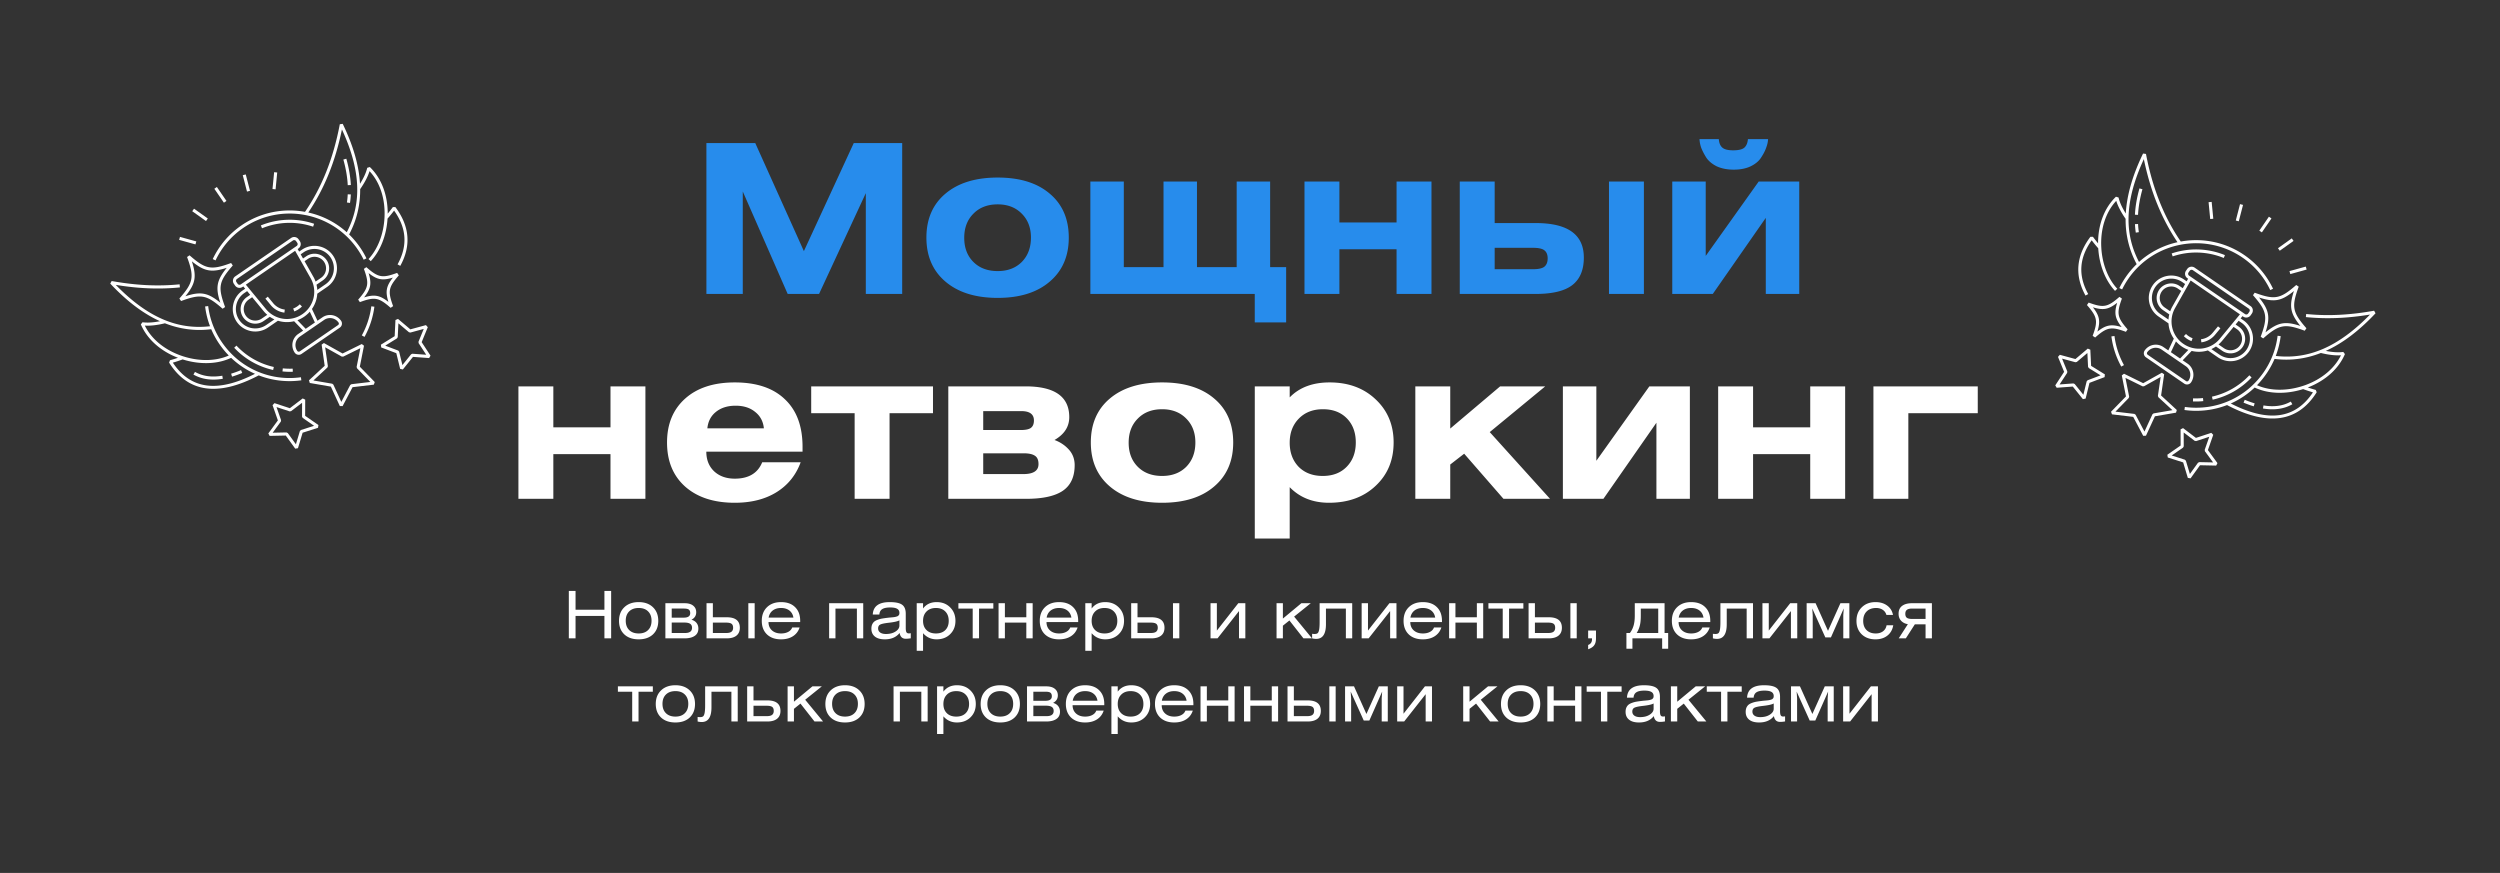 <?xml version="1.0" encoding="UTF-8"?> <svg xmlns="http://www.w3.org/2000/svg" width="842" height="294" fill="none"><rect width="100%" height="100%" fill="#333333" stroke="none"/> <path fill="#278CEC" d="M237.917 48.18h16.45l16.38 36.4 16.8-36.4h16.31V99h-12.25V65.05L275.857 99h-10.57l-15.12-34.51V99h-12.25V48.18ZM318.453 94.87c-4.293-3.64-6.44-8.587-6.44-14.84s2.124-11.177 6.37-14.77c4.294-3.64 10.174-5.46 17.64-5.46 7.467 0 13.324 1.82 17.57 5.46 4.247 3.593 6.37 8.517 6.37 14.77s-2.146 11.2-6.44 14.84c-4.246 3.64-10.08 5.46-17.5 5.46s-13.276-1.82-17.57-5.46Zm9.38-22.89c-2.053 2.053-3.08 4.76-3.08 8.12 0 3.36 1.027 6.067 3.08 8.12 2.054 2.053 4.784 3.08 8.19 3.08 3.36 0 6.067-1.027 8.12-3.08 2.054-2.1 3.08-4.83 3.08-8.19 0-3.313-1.026-5.997-3.08-8.05-2.053-2.1-4.76-3.15-8.12-3.15-3.406 0-6.136 1.05-8.19 3.15ZM378.502 61.13v28.84h13.37V61.13h11.27v28.84h13.37V61.13h11.27v28.84h5.39v18.62h-10.57V99h-55.37V61.13h11.27ZM451.111 61.13v13.79h19.25V61.13h11.76V99h-11.76V83.95h-19.25V99h-11.76V61.13h11.76ZM503.406 61.13v14h13.86c10.78 0 16.17 3.873 16.17 11.62 0 4.153-1.284 7.233-3.85 9.24-2.567 2.007-6.697 3.01-12.39 3.01h-25.55V61.13h11.76Zm0 22.33v7.21h12.88c1.866 0 3.15-.28 3.85-.84.746-.607 1.12-1.54 1.12-2.8 0-1.26-.374-2.17-1.12-2.73-.7-.56-1.984-.84-3.85-.84h-12.88Zm50.26-22.33V99h-11.76V61.13h11.76ZM572.388 46.85h6.51c.093 1.307.49 2.263 1.19 2.87.7.607 1.913.91 3.64.91 1.82 0 3.08-.303 3.78-.91.7-.653 1.097-1.61 1.19-2.87h6.79c-.047.933-.257 1.89-.63 2.87-.327.98-.887 2.077-1.68 3.29-.747 1.213-1.937 2.217-3.57 3.01-1.587.747-3.477 1.12-5.67 1.12s-4.107-.373-5.74-1.12c-1.587-.793-2.777-1.797-3.57-3.01-.747-1.213-1.307-2.31-1.68-3.29a10.763 10.763 0 0 1-.56-2.87Zm2.1 14.28v25.06l17.85-25.06h13.65V99h-11.27V73.38L576.868 99h-13.65V61.13h11.27Z"></path> <path fill="#fff" d="M186.363 130.13v13.79h19.25v-13.79h11.76V168h-11.76v-15.05h-19.25V168h-11.76v-37.87h11.76ZM269.668 155.68c-1.587 4.34-4.294 7.7-8.12 10.08-3.827 2.38-8.517 3.57-14.07 3.57-7.047 0-12.624-1.82-16.73-5.46-4.06-3.64-6.09-8.587-6.09-14.84 0-6.207 2.03-11.13 6.09-14.77 4.06-3.64 9.636-5.46 16.73-5.46 7.326 0 12.95 1.89 16.87 5.67 3.966 3.733 5.95 9.077 5.95 16.03v1.61h-32.41c0 2.753.886 4.97 2.66 6.65 1.773 1.633 4.083 2.45 6.93 2.45 4.666 0 7.746-1.843 9.24-5.53h12.95Zm-31.43-11.41h19.04c-.234-2.333-1.214-4.177-2.94-5.53-1.68-1.4-3.874-2.1-6.58-2.1-2.707 0-4.924.7-6.65 2.1-1.68 1.353-2.637 3.197-2.87 5.53ZM273.212 130.13h41.02v9.03h-14.63V168h-11.76v-28.84h-14.63v-9.03ZM319.388 168v-37.87h26.04c9.8 0 14.7 3.453 14.7 10.36 0 3.22-1.657 5.787-4.97 7.7 1.913.7 3.523 1.773 4.83 3.22 1.307 1.447 1.96 3.197 1.96 5.25 0 3.967-1.353 6.86-4.06 8.68-2.66 1.773-6.743 2.66-12.25 2.66h-26.25Zm11.76-15.33v7h13.51c3.407 0 5.11-1.12 5.11-3.36 0-1.353-.397-2.287-1.19-2.8-.793-.56-2.077-.84-3.85-.84h-13.58Zm0-14.21v6.37h12.67c1.587 0 2.707-.233 3.36-.7.7-.513 1.05-1.353 1.05-2.52 0-2.1-1.423-3.15-4.27-3.15h-12.81ZM373.832 163.87c-4.293-3.64-6.44-8.587-6.44-14.84s2.123-11.177 6.37-14.77c4.293-3.64 10.173-5.46 17.64-5.46 7.467 0 13.323 1.82 17.57 5.46 4.247 3.593 6.37 8.517 6.37 14.77s-2.147 11.2-6.44 14.84c-4.247 3.64-10.08 5.46-17.5 5.46s-13.277-1.82-17.57-5.46Zm9.38-22.89c-2.053 2.053-3.08 4.76-3.08 8.12 0 3.36 1.027 6.067 3.08 8.12 2.053 2.053 4.783 3.08 8.19 3.08 3.36 0 6.067-1.027 8.12-3.08 2.053-2.1 3.08-4.83 3.08-8.19 0-3.313-1.027-5.997-3.08-8.05-2.053-2.1-4.76-3.15-8.12-3.15-3.407 0-6.137 1.05-8.19 3.15ZM434.371 130.13v3.71c3.266-3.36 7.746-5.04 13.44-5.04 6.346 0 11.526 1.913 15.54 5.74 4.013 3.78 6.02 8.61 6.02 14.49 0 5.973-2.03 10.85-6.09 14.63-4.014 3.78-9.24 5.67-15.68 5.67-5.414 0-9.824-1.75-13.23-5.25v17.29h-11.76v-51.24h11.76Zm19.25 10.78c-2.007-2.053-4.69-3.08-8.05-3.08-3.36 0-6.067 1.05-8.12 3.15-2.054 2.1-3.08 4.807-3.08 8.12 0 3.313 1.003 6.02 3.01 8.12 2.053 2.053 4.76 3.08 8.12 3.08 3.36 0 6.043-1.027 8.05-3.08 2.053-2.1 3.08-4.83 3.08-8.19 0-3.36-1.004-6.067-3.01-8.12ZM488.443 130.13v14.21l16.8-14.21h15.19l-18.69 15.4 20.3 22.47h-15.68l-13.23-15.19-4.69 3.64V168h-11.76v-37.87h11.76ZM537.65 130.13v25.06l17.85-25.06h13.65V168h-11.27v-25.62L540.03 168h-13.65v-37.87h11.27ZM590.435 130.13v13.79h19.25v-13.79h11.76V168h-11.76v-15.05h-19.25V168h-11.76v-37.87h11.76ZM630.97 168v-37.87h35.14v9.03h-23.38V168h-11.76ZM193.845 199.028v6.336h9.724v-6.336h2.266V215h-2.266v-7.546h-9.724V215h-2.266v-15.972h2.266ZM210.267 204.528c1.203-1.159 2.816-1.738 4.84-1.738s3.63.579 4.818 1.738c1.188 1.144 1.782 2.669 1.782 4.576 0 1.907-.594 3.425-1.782 4.554-1.188 1.115-2.794 1.672-4.818 1.672-2.039 0-3.652-.557-4.84-1.672-1.188-1.129-1.782-2.647-1.782-4.554 0-1.907.594-3.432 1.782-4.576Zm8.008 1.386c-.763-.763-1.819-1.144-3.168-1.144-1.349 0-2.413.381-3.19 1.144-.777.763-1.166 1.811-1.166 3.146s.389 2.383 1.166 3.146c.777.763 1.841 1.144 3.19 1.144s2.405-.381 3.168-1.144c.777-.763 1.166-1.811 1.166-3.146s-.389-2.383-1.166-3.146ZM224.101 215v-11.836h6.468c1.246 0 2.207.271 2.882.814.689.543 1.034 1.283 1.034 2.222 0 1.129-.536 1.973-1.606 2.53.748.205 1.32.565 1.716 1.078.41.513.616 1.144.616 1.892 0 1.085-.411 1.907-1.232 2.464-.822.557-1.958.836-3.41.836h-6.468Zm2.134-5.324v3.52h4.466c1.584 0 2.376-.587 2.376-1.76 0-.616-.213-1.063-.638-1.342-.411-.279-1.064-.418-1.958-.418h-4.246Zm0-4.708v3.058h4.07c1.437 0 2.156-.506 2.156-1.518 0-.557-.154-.953-.462-1.188-.308-.235-.866-.352-1.672-.352h-4.092ZM237.958 203.164h2.134v4.73h4.664c2.948 0 4.422 1.181 4.422 3.542 0 1.159-.389 2.046-1.166 2.662-.763.601-1.848.902-3.256.902h-6.798v-11.836Zm2.134 6.534v3.498h4.488c.807 0 1.393-.139 1.76-.418.381-.293.572-.741.572-1.342 0-.631-.176-1.078-.528-1.342-.352-.264-.961-.396-1.826-.396h-4.466ZM252.038 215v-11.836h2.134V215h-2.134ZM269.503 209.522h-10.67c0 1.159.389 2.09 1.166 2.794.777.689 1.797 1.034 3.058 1.034.939 0 1.738-.176 2.398-.528.675-.352 1.129-.851 1.364-1.496h2.486c-.411 1.276-1.166 2.266-2.266 2.97-1.085.689-2.413 1.034-3.982 1.034-1.995 0-3.579-.557-4.752-1.672-1.159-1.129-1.738-2.647-1.738-4.554 0-1.921.587-3.454 1.76-4.598 1.173-1.144 2.75-1.716 4.73-1.716 2.024 0 3.601.565 4.73 1.694 1.144 1.115 1.716 2.655 1.716 4.62v.418Zm-10.626-1.518h8.338c-.161-1.012-.609-1.804-1.342-2.376-.733-.572-1.672-.858-2.816-.858-1.129 0-2.068.286-2.816.858-.733.572-1.188 1.364-1.364 2.376ZM279.251 203.164h11.484V215h-2.134v-10.032h-7.216V215h-2.134v-11.836ZM302.923 208.928c-.557.337-1.752.609-3.586.814-1.334.147-2.266.337-2.794.572-.528.235-.792.682-.792 1.342 0 .572.228 1.027.682 1.364.47.337 1.115.506 1.936.506 1.32 0 2.406-.279 3.256-.836.866-.557 1.298-1.225 1.298-2.002v-1.76Zm.066 4.246c-1.129 1.437-2.786 2.156-4.972 2.156-1.466 0-2.588-.315-3.366-.946-.777-.631-1.166-1.503-1.166-2.618 0-.543.081-1.012.242-1.408.176-.396.404-.719.682-.968.294-.249.682-.462 1.166-.638.499-.191.998-.33 1.496-.418a33.834 33.834 0 0 1 1.87-.264c.206-.029.477-.059.814-.088l.748-.066c.162-.015.367-.037.616-.066a8.37 8.37 0 0 0 .572-.11c.118-.029.257-.073.418-.132a1.27 1.27 0 0 0 .374-.176c.074-.073.147-.154.22-.242a.805.805 0 0 0 .176-.33c.03-.132.044-.279.044-.44 0-.631-.256-1.093-.77-1.386-.498-.293-1.283-.44-2.354-.44-1.202 0-2.097.191-2.684.572-.572.367-.887.968-.946 1.804h-2.222c.147-2.787 2.046-4.18 5.698-4.18 1.98 0 3.374.293 4.18.88.822.587 1.232 1.599 1.232 3.036v4.796c0 .645.074 1.115.22 1.408.162.279.44.418.836.418.162 0 .374-.022.638-.066v1.716c-.63.103-1.195.154-1.694.154-1.158 0-1.848-.653-2.068-1.958ZM310.883 203.164v1.782c1.071-1.437 2.596-2.156 4.576-2.156 1.863 0 3.381.594 4.554 1.782 1.188 1.173 1.782 2.684 1.782 4.532 0 1.833-.594 3.329-1.782 4.488-1.173 1.159-2.699 1.738-4.576 1.738-1.833 0-3.351-.689-4.554-2.068v5.94h-2.134v-16.038h2.134Zm7.48 2.772c-.763-.777-1.811-1.166-3.146-1.166s-2.391.396-3.168 1.188c-.777.777-1.166 1.826-1.166 3.146 0 1.305.389 2.339 1.166 3.102.777.763 1.833 1.144 3.168 1.144 1.335 0 2.383-.374 3.146-1.122.777-.763 1.166-1.804 1.166-3.124 0-1.335-.389-2.391-1.166-3.168ZM322.788 203.164h11.77v1.804h-4.818V215h-2.134v-10.032h-4.818v-1.804ZM338.448 203.164v4.73h7.216v-4.73h2.134V215h-2.134v-5.302h-7.216V215h-2.134v-11.836h2.134ZM363.132 209.522h-10.67c0 1.159.389 2.09 1.166 2.794.777.689 1.797 1.034 3.058 1.034.939 0 1.738-.176 2.398-.528.675-.352 1.129-.851 1.364-1.496h2.486c-.411 1.276-1.166 2.266-2.266 2.97-1.085.689-2.413 1.034-3.982 1.034-1.995 0-3.579-.557-4.752-1.672-1.159-1.129-1.738-2.647-1.738-4.554 0-1.921.587-3.454 1.76-4.598 1.173-1.144 2.75-1.716 4.73-1.716 2.024 0 3.601.565 4.73 1.694 1.144 1.115 1.716 2.655 1.716 4.62v.418Zm-10.626-1.518h8.338c-.161-1.012-.609-1.804-1.342-2.376-.733-.572-1.672-.858-2.816-.858-1.129 0-2.068.286-2.816.858-.733.572-1.188 1.364-1.364 2.376ZM367.666 203.164v1.782c1.071-1.437 2.596-2.156 4.576-2.156 1.863 0 3.381.594 4.554 1.782 1.188 1.173 1.782 2.684 1.782 4.532 0 1.833-.594 3.329-1.782 4.488-1.173 1.159-2.698 1.738-4.576 1.738-1.833 0-3.351-.689-4.554-2.068v5.94h-2.134v-16.038h2.134Zm7.48 2.772c-.762-.777-1.811-1.166-3.146-1.166-1.334 0-2.39.396-3.168 1.188-.777.777-1.166 1.826-1.166 3.146 0 1.305.389 2.339 1.166 3.102.778.763 1.834 1.144 3.168 1.144 1.335 0 2.384-.374 3.146-1.122.778-.763 1.166-1.804 1.166-3.124 0-1.335-.388-2.391-1.166-3.168ZM380.98 203.164h2.134v4.73h4.664c2.948 0 4.422 1.181 4.422 3.542 0 1.159-.389 2.046-1.166 2.662-.763.601-1.848.902-3.256.902h-6.798v-11.836Zm2.134 6.534v3.498h4.488c.806 0 1.393-.139 1.76-.418.381-.293.572-.741.572-1.342 0-.631-.176-1.078-.528-1.342-.352-.264-.961-.396-1.826-.396h-4.466ZM395.06 215v-11.836h2.134V215h-2.134ZM409.84 203.164v9.218l7.216-9.218h2.376V215h-2.134v-9.196L410.06 215h-2.354v-11.836h2.134ZM432.076 203.164v5.17l6.226-5.17h3.168l-5.61 4.51 6.028 7.326h-2.882l-4.73-6.028-2.2 1.76V215h-2.134v-11.836h2.134ZM444.447 203.164h10.978V215h-2.134v-10.032h-6.71v5.258c0 3.3-1.093 4.95-3.278 4.95-.484 0-.946-.059-1.386-.176v-1.54c.205.044.498.066.88.066.425 0 .748-.088.968-.264.22-.176.388-.55.506-1.122.117-.587.176-1.452.176-2.596v-6.38ZM460.737 203.164v9.218l7.216-9.218h2.376V215h-2.134v-9.196L460.957 215h-2.354v-11.836h2.134ZM485.657 209.522h-10.67c0 1.159.389 2.09 1.166 2.794.778.689 1.797 1.034 3.058 1.034.939 0 1.738-.176 2.398-.528.675-.352 1.13-.851 1.364-1.496h2.486c-.41 1.276-1.166 2.266-2.266 2.97-1.085.689-2.412 1.034-3.982 1.034-1.994 0-3.578-.557-4.752-1.672-1.158-1.129-1.738-2.647-1.738-4.554 0-1.921.587-3.454 1.76-4.598 1.174-1.144 2.75-1.716 4.73-1.716 2.024 0 3.601.565 4.73 1.694 1.144 1.115 1.716 2.655 1.716 4.62v.418Zm-10.626-1.518h8.338c-.161-1.012-.608-1.804-1.342-2.376-.733-.572-1.672-.858-2.816-.858-1.129 0-2.068.286-2.816.858-.733.572-1.188 1.364-1.364 2.376ZM490.192 203.164v4.73h7.216v-4.73h2.134V215h-2.134v-5.302h-7.216V215h-2.134v-11.836h2.134ZM501.302 203.164h11.77v1.804h-4.818V215h-2.134v-10.032h-4.818v-1.804ZM514.827 203.164h2.134v4.73h4.664c2.948 0 4.422 1.181 4.422 3.542 0 1.159-.388 2.046-1.166 2.662-.762.601-1.848.902-3.256.902h-6.798v-11.836Zm2.134 6.534v3.498h4.488c.807 0 1.394-.139 1.76-.418.382-.293.572-.741.572-1.342 0-.631-.176-1.078-.528-1.342-.352-.264-.96-.396-1.826-.396h-4.466ZM528.907 215v-11.836h2.134V215h-2.134ZM534.888 215v-2.64h2.64V215c0 .997-.198 1.767-.594 2.31-.381.557-1.063 1.012-2.046 1.364v-1.452c.865-.323 1.298-.953 1.298-1.892V215h-1.298ZM558.493 204.968h-5.874v2.442c0 1.408-.117 2.537-.352 3.388a8.487 8.487 0 0 1-1.034 2.398h7.26v-8.228Zm-7.898-1.804h10.032v10.032h1.21v5.302h-2.024V215h-10.01v3.498h-2.024v-5.302h1.166c.528-.675.931-1.467 1.21-2.376.293-.909.44-2.097.44-3.564v-4.092ZM576.021 209.522h-10.67c0 1.159.388 2.09 1.166 2.794.777.689 1.796 1.034 3.058 1.034.938 0 1.738-.176 2.398-.528.674-.352 1.129-.851 1.364-1.496h2.486c-.411 1.276-1.166 2.266-2.266 2.97-1.086.689-2.413 1.034-3.982 1.034-1.995 0-3.579-.557-4.752-1.672-1.159-1.129-1.738-2.647-1.738-4.554 0-1.921.586-3.454 1.76-4.598 1.173-1.144 2.75-1.716 4.73-1.716 2.024 0 3.6.565 4.73 1.694 1.144 1.115 1.716 2.655 1.716 4.62v.418Zm-10.626-1.518h8.338c-.162-1.012-.609-1.804-1.342-2.376-.734-.572-1.672-.858-2.816-.858-1.13 0-2.068.286-2.816.858-.734.572-1.188 1.364-1.364 2.376ZM579.433 203.164h10.978V215h-2.134v-10.032h-6.71v5.258c0 3.3-1.093 4.95-3.278 4.95-.484 0-.946-.059-1.386-.176v-1.54c.205.044.499.066.88.066.425 0 .748-.088.968-.264.22-.176.389-.55.506-1.122.117-.587.176-1.452.176-2.596v-6.38ZM595.723 203.164v9.218l7.216-9.218h2.376V215h-2.134v-9.196L595.943 215h-2.354v-11.836h2.134ZM608.478 203.164h3.014l4.18 9.306 4.18-9.306h3.014V215h-2.046v-7.832l.154-2.244-4.312 9.746h-1.892l-4.4-9.746.154 2.244V215h-2.046v-11.836ZM637.558 207.102h-2.222a2.95 2.95 0 0 0-1.232-1.716c-.616-.411-1.356-.616-2.222-.616-1.349 0-2.412.389-3.19 1.166-.777.777-1.166 1.841-1.166 3.19 0 1.305.382 2.339 1.144 3.102.778.748 1.797 1.122 3.058 1.122.983 0 1.804-.242 2.464-.726.66-.499 1.064-1.181 1.21-2.046h2.244c-.249 1.496-.909 2.662-1.98 3.498-1.056.836-2.398 1.254-4.026 1.254-1.892 0-3.432-.565-4.62-1.694-1.173-1.144-1.76-2.655-1.76-4.532 0-1.877.594-3.395 1.782-4.554 1.188-1.173 2.736-1.76 4.642-1.76 1.555 0 2.86.389 3.916 1.166 1.056.777 1.709 1.826 1.958 3.146ZM650.664 203.164V215h-2.134v-4.73h-3.608l-3.036 4.73h-2.398l3.08-4.774c-.924-.147-1.679-.528-2.266-1.144-.572-.616-.858-1.408-.858-2.376 0-1.173.396-2.053 1.188-2.64.792-.601 1.907-.902 3.344-.902h6.688Zm-2.134 5.302v-3.498h-4.51c-.807 0-1.393.139-1.76.418-.367.279-.55.726-.55 1.342 0 .631.176 1.078.528 1.342.352.264.968.396 1.848.396h4.444ZM208.105 231.164h11.77v1.804h-4.818V243h-2.134v-10.032h-4.818v-1.804ZM222.642 232.528c1.203-1.159 2.816-1.738 4.84-1.738s3.63.579 4.818 1.738c1.188 1.144 1.782 2.669 1.782 4.576 0 1.907-.594 3.425-1.782 4.554-1.188 1.115-2.794 1.672-4.818 1.672-2.039 0-3.652-.557-4.84-1.672-1.188-1.129-1.782-2.647-1.782-4.554 0-1.907.594-3.432 1.782-4.576Zm8.008 1.386c-.763-.763-1.819-1.144-3.168-1.144-1.349 0-2.413.381-3.19 1.144-.777.763-1.166 1.811-1.166 3.146s.389 2.383 1.166 3.146c.777.763 1.841 1.144 3.19 1.144s2.405-.381 3.168-1.144c.777-.763 1.166-1.811 1.166-3.146s-.389-2.383-1.166-3.146ZM237.488 231.164h10.978V243h-2.134v-10.032h-6.71v5.258c0 3.3-1.093 4.95-3.278 4.95-.484 0-.946-.059-1.386-.176v-1.54c.205.044.498.066.88.066.425 0 .748-.088.968-.264.22-.176.388-.55.506-1.122.117-.587.176-1.452.176-2.596v-6.38ZM251.644 231.164h2.134v4.73h4.664c2.948 0 4.422 1.181 4.422 3.542 0 1.159-.389 2.046-1.166 2.662-.763.601-1.848.902-3.256.902h-6.798v-11.836Zm2.134 6.534v3.498h4.488c.806 0 1.393-.139 1.76-.418.381-.293.572-.741.572-1.342 0-.631-.176-1.078-.528-1.342-.352-.264-.961-.396-1.826-.396h-4.466ZM267.399 231.164v5.17l6.226-5.17h3.168l-5.61 4.51 6.028 7.326h-2.882l-4.73-6.028-2.2 1.76V243h-2.134v-11.836h2.134ZM279.769 232.528c1.203-1.159 2.816-1.738 4.84-1.738s3.63.579 4.818 1.738c1.188 1.144 1.782 2.669 1.782 4.576 0 1.907-.594 3.425-1.782 4.554-1.188 1.115-2.794 1.672-4.818 1.672-2.039 0-3.652-.557-4.84-1.672-1.188-1.129-1.782-2.647-1.782-4.554 0-1.907.594-3.432 1.782-4.576Zm8.008 1.386c-.763-.763-1.819-1.144-3.168-1.144-1.349 0-2.413.381-3.19 1.144-.777.763-1.166 1.811-1.166 3.146s.389 2.383 1.166 3.146c.777.763 1.841 1.144 3.19 1.144s2.405-.381 3.168-1.144c.777-.763 1.166-1.811 1.166-3.146s-.389-2.383-1.166-3.146ZM300.95 231.164h11.484V243H310.3v-10.032h-7.216V243h-2.134v-11.836ZM317.737 231.164v1.782c1.07-1.437 2.596-2.156 4.576-2.156 1.862 0 3.38.594 4.554 1.782 1.188 1.173 1.782 2.684 1.782 4.532 0 1.833-.594 3.329-1.782 4.488-1.174 1.159-2.699 1.738-4.576 1.738-1.834 0-3.352-.689-4.554-2.068v5.94h-2.134v-16.038h2.134Zm7.48 2.772c-.763-.777-1.812-1.166-3.146-1.166-1.335 0-2.391.396-3.168 1.188-.778.777-1.166 1.826-1.166 3.146 0 1.305.388 2.339 1.166 3.102.777.763 1.833 1.144 3.168 1.144 1.334 0 2.383-.374 3.146-1.122.777-.763 1.166-1.804 1.166-3.124 0-1.335-.389-2.391-1.166-3.168ZM332.062 232.528c1.203-1.159 2.816-1.738 4.84-1.738s3.63.579 4.818 1.738c1.188 1.144 1.782 2.669 1.782 4.576 0 1.907-.594 3.425-1.782 4.554-1.188 1.115-2.794 1.672-4.818 1.672-2.039 0-3.652-.557-4.84-1.672-1.188-1.129-1.782-2.647-1.782-4.554 0-1.907.594-3.432 1.782-4.576Zm8.008 1.386c-.763-.763-1.819-1.144-3.168-1.144-1.349 0-2.413.381-3.19 1.144-.777.763-1.166 1.811-1.166 3.146s.389 2.383 1.166 3.146c.777.763 1.841 1.144 3.19 1.144s2.405-.381 3.168-1.144c.777-.763 1.166-1.811 1.166-3.146s-.389-2.383-1.166-3.146ZM345.896 243v-11.836h6.468c1.246 0 2.207.271 2.882.814.689.543 1.034 1.283 1.034 2.222 0 1.129-.536 1.973-1.606 2.53.748.205 1.32.565 1.716 1.078.41.513.616 1.144.616 1.892 0 1.085-.411 1.907-1.232 2.464-.822.557-1.958.836-3.41.836h-6.468Zm2.134-5.324v3.52h4.466c1.584 0 2.376-.587 2.376-1.76 0-.616-.213-1.063-.638-1.342-.411-.279-1.064-.418-1.958-.418h-4.246Zm0-4.708v3.058h4.07c1.437 0 2.156-.506 2.156-1.518 0-.557-.154-.953-.462-1.188-.308-.235-.866-.352-1.672-.352h-4.092ZM371.919 237.522h-10.67c0 1.159.389 2.09 1.166 2.794.777.689 1.797 1.034 3.058 1.034.939 0 1.738-.176 2.398-.528.675-.352 1.129-.851 1.364-1.496h2.486c-.411 1.276-1.166 2.266-2.266 2.97-1.085.689-2.413 1.034-3.982 1.034-1.995 0-3.579-.557-4.752-1.672-1.159-1.129-1.738-2.647-1.738-4.554 0-1.921.587-3.454 1.76-4.598 1.173-1.144 2.75-1.716 4.73-1.716 2.024 0 3.601.565 4.73 1.694 1.144 1.115 1.716 2.655 1.716 4.62v.418Zm-10.626-1.518h8.338c-.161-1.012-.609-1.804-1.342-2.376-.733-.572-1.672-.858-2.816-.858-1.129 0-2.068.286-2.816.858-.733.572-1.188 1.364-1.364 2.376ZM376.453 231.164v1.782c1.071-1.437 2.596-2.156 4.576-2.156 1.863 0 3.381.594 4.554 1.782 1.188 1.173 1.782 2.684 1.782 4.532 0 1.833-.594 3.329-1.782 4.488-1.173 1.159-2.698 1.738-4.576 1.738-1.833 0-3.351-.689-4.554-2.068v5.94h-2.134v-16.038h2.134Zm7.48 2.772c-.762-.777-1.811-1.166-3.146-1.166-1.334 0-2.39.396-3.168 1.188-.777.777-1.166 1.826-1.166 3.146 0 1.305.389 2.339 1.166 3.102.778.763 1.834 1.144 3.168 1.144 1.335 0 2.384-.374 3.146-1.122.778-.763 1.166-1.804 1.166-3.124 0-1.335-.388-2.391-1.166-3.168ZM401.933 237.522h-10.67c0 1.159.388 2.09 1.166 2.794.777.689 1.796 1.034 3.058 1.034.938 0 1.738-.176 2.398-.528.674-.352 1.129-.851 1.364-1.496h2.486c-.411 1.276-1.166 2.266-2.266 2.97-1.086.689-2.413 1.034-3.982 1.034-1.995 0-3.579-.557-4.752-1.672-1.159-1.129-1.738-2.647-1.738-4.554 0-1.921.586-3.454 1.76-4.598 1.173-1.144 2.75-1.716 4.73-1.716 2.024 0 3.6.565 4.73 1.694 1.144 1.115 1.716 2.655 1.716 4.62v.418Zm-10.626-1.518h8.338c-.162-1.012-.609-1.804-1.342-2.376-.734-.572-1.672-.858-2.816-.858-1.13 0-2.068.286-2.816.858-.734.572-1.188 1.364-1.364 2.376ZM406.467 231.164v4.73h7.216v-4.73h2.134V243h-2.134v-5.302h-7.216V243h-2.134v-11.836h2.134ZM421.119 231.164v4.73h7.216v-4.73h2.134V243h-2.134v-5.302h-7.216V243h-2.134v-11.836h2.134ZM433.638 231.164h2.134v4.73h4.664c2.948 0 4.422 1.181 4.422 3.542 0 1.159-.389 2.046-1.166 2.662-.763.601-1.848.902-3.256.902h-6.798v-11.836Zm2.134 6.534v3.498h4.488c.806 0 1.393-.139 1.76-.418.381-.293.572-.741.572-1.342 0-.631-.176-1.078-.528-1.342-.352-.264-.961-.396-1.826-.396h-4.466ZM447.718 243v-11.836h2.134V243h-2.134ZM453.017 231.164h3.014l4.18 9.306 4.18-9.306h3.014V243h-2.046v-7.832l.154-2.244-4.312 9.746h-1.892l-4.4-9.746.154 2.244V243h-2.046v-11.836ZM472.703 231.164v9.218l7.216-9.218h2.376V243h-2.134v-9.196L472.923 243h-2.354v-11.836h2.134ZM494.94 231.164v5.17l6.226-5.17h3.168l-5.61 4.51 6.028 7.326h-2.882l-4.73-6.028-2.2 1.76V243h-2.134v-11.836h2.134ZM507.31 232.528c1.203-1.159 2.816-1.738 4.84-1.738s3.63.579 4.818 1.738c1.188 1.144 1.782 2.669 1.782 4.576 0 1.907-.594 3.425-1.782 4.554-1.188 1.115-2.794 1.672-4.818 1.672-2.039 0-3.652-.557-4.84-1.672-1.188-1.129-1.782-2.647-1.782-4.554 0-1.907.594-3.432 1.782-4.576Zm8.008 1.386c-.763-.763-1.819-1.144-3.168-1.144-1.349 0-2.413.381-3.19 1.144-.777.763-1.166 1.811-1.166 3.146s.389 2.383 1.166 3.146c.777.763 1.841 1.144 3.19 1.144s2.405-.381 3.168-1.144c.777-.763 1.166-1.811 1.166-3.146s-.389-2.383-1.166-3.146ZM523.278 231.164v4.73h7.216v-4.73h2.134V243h-2.134v-5.302h-7.216V243h-2.134v-11.836h2.134ZM534.388 231.164h11.77v1.804h-4.818V243h-2.134v-10.032h-4.818v-1.804ZM556.933 236.928c-.557.337-1.753.609-3.586.814-1.335.147-2.266.337-2.794.572-.528.235-.792.682-.792 1.342 0 .572.227 1.027.682 1.364.469.337 1.115.506 1.936.506 1.32 0 2.405-.279 3.256-.836.865-.557 1.298-1.225 1.298-2.002v-1.76Zm.066 4.246c-1.129 1.437-2.787 2.156-4.972 2.156-1.467 0-2.589-.315-3.366-.946-.777-.631-1.166-1.503-1.166-2.618 0-.543.081-1.012.242-1.408.176-.396.403-.719.682-.968.293-.249.682-.462 1.166-.638.499-.191.997-.33 1.496-.418a33.834 33.834 0 0 1 1.87-.264c.205-.029.477-.059.814-.088l.748-.066c.161-.015.367-.037.616-.066a8.37 8.37 0 0 0 .572-.11c.117-.029.257-.073.418-.132a1.27 1.27 0 0 0 .374-.176c.073-.073.147-.154.22-.242a.805.805 0 0 0 .176-.33c.029-.132.044-.279.044-.44 0-.631-.257-1.093-.77-1.386-.499-.293-1.283-.44-2.354-.44-1.203 0-2.097.191-2.684.572-.572.367-.887.968-.946 1.804h-2.222c.147-2.787 2.046-4.18 5.698-4.18 1.98 0 3.373.293 4.18.88.821.587 1.232 1.599 1.232 3.036v4.796c0 .645.073 1.115.22 1.408.161.279.44.418.836.418.161 0 .374-.022.638-.066v1.716c-.631.103-1.195.154-1.694.154-1.159 0-1.848-.653-2.068-1.958ZM564.893 231.164v5.17l6.226-5.17h3.168l-5.61 4.51 6.028 7.326h-2.882l-4.73-6.028-2.2 1.76V243h-2.134v-11.836h2.134ZM574.843 231.164h11.77v1.804h-4.818V243h-2.134v-10.032h-4.818v-1.804ZM597.388 236.928c-.557.337-1.752.609-3.586.814-1.334.147-2.266.337-2.794.572-.528.235-.792.682-.792 1.342 0 .572.228 1.027.682 1.364.47.337 1.115.506 1.936.506 1.32 0 2.406-.279 3.256-.836.866-.557 1.298-1.225 1.298-2.002v-1.76Zm.066 4.246c-1.129 1.437-2.786 2.156-4.972 2.156-1.466 0-2.588-.315-3.366-.946-.777-.631-1.166-1.503-1.166-2.618 0-.543.081-1.012.242-1.408.176-.396.404-.719.682-.968.294-.249.682-.462 1.166-.638.499-.191.998-.33 1.496-.418a33.834 33.834 0 0 1 1.87-.264c.206-.029.477-.059.814-.088l.748-.066c.162-.015.367-.037.616-.066a8.37 8.37 0 0 0 .572-.11c.118-.029.257-.073.418-.132a1.27 1.27 0 0 0 .374-.176c.074-.073.147-.154.22-.242a.805.805 0 0 0 .176-.33c.03-.132.044-.279.044-.44 0-.631-.256-1.093-.77-1.386-.498-.293-1.283-.44-2.354-.44-1.202 0-2.097.191-2.684.572-.572.367-.887.968-.946 1.804h-2.222c.147-2.787 2.046-4.18 5.698-4.18 1.98 0 3.374.293 4.18.88.822.587 1.232 1.599 1.232 3.036v4.796c0 .645.074 1.115.22 1.408.162.279.44.418.836.418.162 0 .374-.022.638-.066v1.716c-.63.103-1.195.154-1.694.154-1.158 0-1.848-.653-2.068-1.958ZM603.214 231.164h3.014l4.18 9.306 4.18-9.306h3.014V243h-2.046v-7.832l.154-2.244-4.312 9.746h-1.892l-4.4-9.746.154 2.244V243h-2.046v-11.836ZM622.901 231.164v9.218l7.216-9.218h2.376V243h-2.134v-9.196L623.121 243h-2.354v-11.836h2.134Z"></path> <g fill="#fff" clip-path="url(#a)"> <path d="m756.031 134.646-.405.962c1.115.47 2.24.877 3.438 1.245l.307-.998a35.05 35.05 0 0 1-3.34-1.209ZM762.341 136.545l-.174 1.03c3.8.643 7.129.166 9.894-1.419l-.52-.906c-2.549 1.461-5.644 1.897-9.2 1.295Z"></path> <path d="M799.602 104.647c-8.183 1.478-15.667 1.84-22.879 1.109l-.105 1.039c6.848.694 13.931.417 21.606-.85-10.504 10.78-20.641 15.224-31.744 13.932a28.525 28.525 0 0 0 1.651-6.663l-1.036-.128a27.32 27.32 0 0 1-4.647 12.224c-5.967 8.684-16.155 13.185-26.586 11.746l-.142 1.034c4.97.686 9.888.072 14.352-1.665 13.718 7.243 23.874 5.794 30.188-4.311l-.301-.779a55.832 55.832 0 0 1-2.691-.832c5.899-2.258 10.443-6.341 12.502-11.25l-.554-.719c-1.618.226-3.595.108-5.892-.351 5.649-2.548 11.207-6.757 16.752-12.665l-.474-.871Zm-48.273 31.254a28.519 28.519 0 0 0 8.04-5.38c4.539 2.175 10.534 2.36 16.33.529 1.001.377 2.087.737 3.299 1.094-5.947 8.978-15.014 10.209-27.669 3.757Zm37.109-16.24c-2.14 4.38-6.426 7.995-11.896 9.999-5.756 2.109-11.814 2.127-16.38.078a29.204 29.204 0 0 0 5.913-8.859c5.314.66 10.492.003 15.59-1.996 2.6.637 4.873.898 6.773.778ZM704.48 80.932a47.62 47.62 0 0 0 2.207 2.692c.348 5.653 2.402 10.872 5.652 14.341l.762-.713c-3.119-3.331-5.081-8.386-5.382-13.869-.35-6.255 1.476-11.933 5.031-15.738.571 1.833 1.63 3.865 3.155 6.055-.038 5.474 1.205 10.54 3.726 15.263a28.774 28.774 0 0 0-3.7 4.379 28.005 28.005 0 0 0-2.141 3.68l.94.453a26.973 26.973 0 0 1 2.062-3.542c8.654-12.592 25.935-15.799 38.523-7.148a27.533 27.533 0 0 1 9.304 10.92l.945-.446a28.583 28.583 0 0 0-9.658-11.335c-6.502-4.468-14.21-5.887-21.42-4.575-5.687-8.292-9.523-17.948-11.721-29.507l-.983-.13c-3.53 7.299-5.467 14-5.819 20.19-1.248-1.972-2.067-3.779-2.439-5.386l-.869-.26c-3.885 3.716-6.041 9.379-6.022 15.703a53.637 53.637 0 0 1-1.741-2.214l-.835-.001c-4.826 6.399-5.383 13.06-1.656 19.803l.914-.505c-3.45-6.242-3.071-12.173 1.165-18.11Zm28.896.641a28.735 28.735 0 0 0-12.955 6.652c-5.188-9.903-4.673-20.959 1.627-34.63 2.234 10.85 5.95 20.025 11.328 27.978Z"></path> <path d="M720.569 63.452c-.872 3.1-1.383 6.083-1.521 8.864l1.043.051c.133-2.703.633-5.607 1.483-8.632l-1.005-.283ZM720.367 78.195a25.686 25.686 0 0 1-.268-2.754l-1.043.045c.042.972.136 1.936.279 2.867l1.032-.158ZM712.154 113.166l-1.035.133a28.644 28.644 0 0 0 3.322 10.167l.915-.503a27.612 27.612 0 0 1-3.202-9.797ZM731.418 85.364l.333.99a24.603 24.603 0 0 1 17.21.537l.397-.966a25.65 25.65 0 0 0-17.94-.561ZM738.591 135.206c1.188.048 2.359.011 3.481-.108l-.111-1.038a22.984 22.984 0 0 1-3.328.103l-.042 1.043ZM745.22 134.614a25.62 25.62 0 0 0 13.118-7.499l-.762-.713c-3.377 3.609-7.729 6.096-12.587 7.194l.231 1.018ZM733.146 138.091l-5.29-4.893 1.031-7.133-.771-.53-6.289 3.52-6.464-3.185-.743.569 1.404 7.069-5.027 5.164.312.882 7.157.849 3.357 6.377.936-.024 3.019-6.544 7.103-1.223.265-.898Zm-7.816 1.138-.385.296-2.69 5.833-2.993-5.684-.401-.275-6.378-.757 4.48-4.602.138-.466-1.251-6.3 5.762 2.839.485-.013 5.606-3.137-.92 6.357.162.458 4.716 4.361-6.331 1.09ZM708.916 126.084l-4.63-2.865-.265-5.438-.859-.373-4.155 3.517-5.254-1.428-.62.701 2.061 5.039-2.982 4.555.475.807 5.43-.403 3.41 4.244.915-.203 1.293-5.289 5.091-1.932.09-.932Zm-5.808 1.985-.321.364-1.108 4.528-2.92-3.633-.446-.194-4.648.345 2.553-3.899.046-.484-1.764-4.314 4.497 1.223.475-.105 3.558-3.012.226 4.656.247.419 3.964 2.452-4.359 1.654ZM743.624 151.588l1.795-5.14-.656-.668-5.172 1.702-4.334-3.295-.838.417.02 5.445-4.473 3.104.138.926 5.185 1.663 1.569 5.213.924.155 3.183-4.417 5.443.118.433-.83-3.217-4.393Zm-2.911 4.055-.435.217-2.725 3.781-1.343-4.463-.341-.347-4.438-1.423 3.829-2.657.225-.431-.018-4.662 3.71 2.822.48.08 4.427-1.457-1.536 4.4.071.481 2.755 3.76-4.661-.101ZM776.802 110.556c-4.738-5.412-5.078-7.243-2.595-13.995l-.833-.573c-5.413 4.739-7.244 5.078-13.995 2.594l-.572.834c4.738 5.412 5.077 7.243 2.594 13.995l.833.572c5.413-4.737 7.244-5.077 13.995-2.594l.573-.833Zm-13.788 1.399c1.68-5.151 1.235-7.552-2.179-11.759 5.15 1.68 7.551 1.235 11.759-2.18-1.68 5.152-1.235 7.553 2.18 11.76-5.152-1.68-7.553-1.235-11.76 2.179ZM704.807 113.104l.834.573c4.008-3.509 5.365-3.761 10.365-1.921l.573-.834c-3.51-4.008-3.761-5.364-1.922-10.364l-.833-.573c-4.009 3.509-5.365 3.76-10.365 1.921l-.573.834c3.509 4.009 3.761 5.365 1.921 10.364Zm8.262-11.129c-1.08 3.505-.746 5.308 1.519 8.193-3.505-1.081-5.308-.746-8.193 1.519 1.081-3.505.747-5.308-1.518-8.193 3.505 1.081 5.307.747 8.192-1.519ZM765.029 73.571l-.861-.591-3.229 4.7.86.59 3.23-4.699ZM755.451 69.007l-1.011-.261-1.428 5.52 1.01.261 1.429-5.52ZM744.888 67.994l-1.039.1.547 5.676 1.039-.1-.547-5.676ZM776.594 89.784l-5.495 1.523.279 1.006 5.495-1.524-.279-1.005ZM771.863 80.286l-4.643 3.312.607.85 4.642-3.312-.606-.85ZM757.484 118.377c2.364-3.44 1.489-8.162-1.951-10.526l-.893-.613.635-.771.252.174a1.805 1.805 0 0 0 2.506-.465l.407-.592a1.804 1.804 0 0 0-.464-2.506L739.15 90.14a1.804 1.804 0 0 0-2.506.465l-.407.592a1.805 1.805 0 0 0 .465 2.506l.252.173-.492.87-.892-.614c-3.44-2.364-8.162-1.489-10.526 1.95-2.364 3.44-1.489 8.163 1.951 10.527l3.354 2.304c.116 1.834.73 3.615 1.795 5.146l-1.856 3.963-1.66-1.141a4.534 4.534 0 0 0-6.297 1.167 1.649 1.649 0 0 0 .424 2.291l12.905 8.869a1.648 1.648 0 0 0 2.29-.425 4.533 4.533 0 0 0-1.167-6.297l-1.66-1.141 3.034-3.153c1.811.445 3.694.38 5.448-.168l3.353 2.304c3.44 2.364 8.162 1.489 10.526-1.951Zm-5.204-8.276 1.159.796a3.882 3.882 0 0 1 1.007 5.392 3.887 3.887 0 0 1-5.4 1.002l-1.844-1.268c.443-.382.861-.807 1.247-1.275l3.831-4.647Zm-15.182-18.313.407-.592a.759.759 0 0 1 1.054-.195l18.825 12.938a.759.759 0 0 1 .196 1.054l-.407.592a.759.759 0 0 1-1.054.195l-18.826-12.938a.76.76 0 0 1-.195-1.054Zm-5.428 11.429c-.299.528-.546 1.07-.743 1.621l-1.844-1.267a3.887 3.887 0 0 1-1.001-5.4 3.882 3.882 0 0 1 5.394-.993l1.159.797-2.965 5.242Zm-4.084 2.531a6.533 6.533 0 0 1-1.682-9.074 6.533 6.533 0 0 1 9.074-1.682l.968.665-.795 1.405-1.083-.745c-2.24-1.539-5.311-.973-6.847 1.262a4.933 4.933 0 0 0 1.27 6.852l2.121 1.458c-.14.582-.228 1.17-.264 1.757l-2.762-1.898Zm9.504 22.444a.603.603 0 0 1-.838.155l-12.906-8.869a.603.603 0 0 1-.155-.838 3.487 3.487 0 0 1 4.845-.898l8.156 5.604a3.49 3.49 0 0 1 .898 4.846Zm-2.839-7.447-3.091-2.124 1.706-3.642a10.395 10.395 0 0 0 4.174 2.868l-2.789 2.898Zm1.117-4.935a9.126 9.126 0 0 1-2.79-12.079l5.24-9.261 16.593 11.404-6.768 8.21a9.124 9.124 0 0 1-12.275 1.726Zm12.182 3.658-2.762-1.898a10.199 10.199 0 0 0 1.545-.877l2.121 1.458a4.934 4.934 0 0 0 6.853-1.27c1.536-2.235.963-5.305-1.276-6.844l-1.084-.745 1.027-1.245.968.665a6.533 6.533 0 0 1 1.682 9.074 6.533 6.533 0 0 1-9.074 1.682Z"></path> <path d="m736.246 112.482-.734.743c.329.325.679.615 1.039.863.471.323.992.594 1.548.805l.37-.977a6.214 6.214 0 0 1-2.223-1.434ZM745.223 112.09a6.022 6.022 0 0 1-3.931 2.173l.13 1.036a7.057 7.057 0 0 0 4.607-2.546l1.798-2.173-.805-.665-1.799 2.175Z"></path> </g> <g fill="#fff" clip-path="url(#b)"> <path d="m81.18 124.646.406.962c-1.115.47-2.24.877-3.438 1.245l-.307-.998a35.039 35.039 0 0 0 3.34-1.209ZM74.871 126.545l.174 1.03c-3.8.643-7.13.166-9.894-1.419l.52-.906c2.549 1.461 5.644 1.897 9.2 1.295Z"></path> <path d="M37.61 94.647c8.182 1.478 15.667 1.84 22.879 1.11l.105 1.038c-6.848.694-13.93.417-21.605-.85 10.503 10.78 20.64 15.224 31.743 13.932a28.495 28.495 0 0 1-1.65-6.663l1.036-.128a27.317 27.317 0 0 0 4.646 12.224c5.968 8.684 16.155 13.185 26.586 11.746l.142 1.034c-4.97.686-9.888.072-14.352-1.665-13.718 7.243-23.874 5.794-30.188-4.311l.301-.779a55.727 55.727 0 0 0 2.691-.832c-5.899-2.258-10.443-6.341-12.502-11.25l.554-.719c1.618.226 3.595.108 5.892-.351-5.649-2.548-11.207-6.757-16.752-12.665l.474-.87Zm48.273 31.254a28.528 28.528 0 0 1-8.04-5.38c-4.539 2.175-10.534 2.36-16.33.529a47.205 47.205 0 0 1-3.3 1.094c5.948 8.978 15.015 10.209 27.67 3.757Zm-37.11-16.24c2.14 4.38 6.427 7.995 11.897 9.999 5.756 2.109 11.814 2.127 16.38.078a29.164 29.164 0 0 1-5.913-8.859c-5.314.66-10.492.003-15.59-1.996-2.6.637-4.873.898-6.773.778ZM132.732 70.932a47.62 47.62 0 0 1-2.207 2.692c-.348 5.653-2.402 10.872-5.652 14.341l-.762-.713c3.12-3.331 5.081-8.386 5.382-13.869.35-6.255-1.476-11.933-5.031-15.738-.571 1.832-1.629 3.865-3.155 6.055.038 5.474-1.205 10.54-3.725 15.263a28.826 28.826 0 0 1 3.699 4.379 28.005 28.005 0 0 1 2.141 3.68l-.94.453a26.973 26.973 0 0 0-2.062-3.542c-8.654-12.592-25.935-15.799-38.523-7.148a27.533 27.533 0 0 0-9.304 10.92l-.945-.446a28.58 28.58 0 0 1 9.658-11.335c6.502-4.468 14.21-5.887 21.421-4.575 5.686-8.292 9.522-17.948 11.72-29.507l.983-.13c3.53 7.299 5.467 14 5.819 20.19 1.248-1.972 2.067-3.779 2.439-5.386l.869-.26c3.886 3.716 6.041 9.379 6.022 15.703a54.488 54.488 0 0 0 1.742-2.214l.834-.001c4.826 6.399 5.383 13.06 1.656 19.803l-.914-.505c3.451-6.242 3.071-12.173-1.165-18.11Zm-28.895.641a28.736 28.736 0 0 1 12.954 6.652c5.188-9.903 4.673-20.959-1.627-34.63-2.234 10.85-5.95 20.025-11.327 27.978Z"></path> <path d="M116.643 53.452c.872 3.1 1.383 6.083 1.521 8.864l-1.043.051c-.133-2.703-.633-5.607-1.483-8.632l1.005-.283ZM116.845 68.195c.137-.894.227-1.82.268-2.754l1.043.045a26.489 26.489 0 0 1-.279 2.867l-1.032-.158ZM125.058 103.166l1.035.133a28.644 28.644 0 0 1-3.322 10.167l-.915-.503a27.612 27.612 0 0 0 3.202-9.797ZM105.794 75.364l-.333.99a24.603 24.603 0 0 0-17.21.537l-.397-.966a25.649 25.649 0 0 1 17.94-.561ZM98.62 125.206a23.946 23.946 0 0 1-3.48-.108l.11-1.038c1.072.114 2.192.148 3.33.103l.04 1.043ZM91.992 124.614a25.62 25.62 0 0 1-13.118-7.499l.763-.713c3.376 3.609 7.728 6.096 12.586 7.194l-.23 1.018ZM104.066 128.091l5.291-4.893-1.032-7.133.771-.53 6.289 3.52 6.464-3.185.743.569-1.404 7.069 5.027 5.164-.312.882-7.157.849-3.357 6.377-.936-.024-3.019-6.544-7.103-1.223-.265-.898Zm7.816 1.138.385.296 2.691 5.833 2.992-5.684.401-.275 6.378-.757-4.48-4.602-.138-.466 1.251-6.3-5.762 2.839-.485-.013-5.605-3.137.919 6.357-.162.458-4.716 4.361 6.331 1.09ZM128.297 116.084l4.629-2.865.265-5.438.859-.373 4.155 3.517 5.254-1.428.62.701-2.061 5.039 2.982 4.555-.475.807-5.43-.403-3.41 4.244-.914-.203-1.294-5.289-5.091-1.932-.089-.932Zm5.807 1.985.322.364 1.108 4.528 2.919-3.633.446-.194 4.648.345-2.553-3.899-.046-.484 1.764-4.314-4.497 1.223-.475-.105-3.557-3.012-.227 4.656-.247.419-3.964 2.452 4.359 1.654ZM93.588 141.588l-1.795-5.14.656-.668 5.172 1.702 4.334-3.295.838.417-.02 5.445 4.473 3.104-.138.926-5.185 1.663-1.569 5.213-.924.155-3.183-4.417-5.443.118-.433-.83 3.217-4.393Zm2.91 4.055.436.217 2.725 3.781 1.343-4.463.341-.347 4.438-1.423-3.829-2.657-.225-.431.018-4.662-3.71 2.822-.48.08-4.428-1.457 1.537 4.4-.071.481-2.755 3.76 4.66-.101ZM60.41 100.556c4.739-5.412 5.078-7.243 2.595-13.995l.833-.573c5.413 4.739 7.244 5.078 13.995 2.594l.573.834c-4.739 5.412-5.078 7.243-2.595 13.995l-.833.572c-5.413-4.737-7.244-5.077-13.995-2.594l-.572-.833Zm13.788 1.399c-1.68-5.15-1.235-7.552 2.18-11.759-5.151 1.68-7.552 1.235-11.76-2.18 1.68 5.152 1.235 7.553-2.18 11.76 5.152-1.68 7.553-1.235 11.76 2.179ZM132.405 103.104l-.834.573c-4.008-3.509-5.365-3.76-10.365-1.921l-.573-.834c3.51-4.008 3.761-5.364 1.922-10.364l.833-.573c4.009 3.509 5.365 3.76 10.365 1.921l.573.834c-3.509 4.009-3.761 5.365-1.921 10.364Zm-8.262-11.129c1.08 3.506.746 5.308-1.519 8.193 3.505-1.08 5.308-.747 8.193 1.519-1.081-3.505-.747-5.308 1.518-8.193-3.505 1.08-5.307.747-8.192-1.519ZM72.183 63.571l.86-.591 3.23 4.7-.86.59-3.23-4.699ZM81.761 59.007l1.01-.261 1.43 5.52-1.011.261-1.429-5.52ZM92.324 57.994l1.039.1-.547 5.676-1.04-.1.548-5.676ZM60.618 79.784l5.495 1.523-.279 1.006-5.495-1.524.28-1.005ZM65.35 70.286l4.642 3.312-.607.85-4.642-3.312.606-.85ZM79.728 108.377c-2.364-3.44-1.489-8.162 1.951-10.526l.893-.613-.635-.77-.252.173a1.804 1.804 0 0 1-2.506-.465l-.407-.592a1.804 1.804 0 0 1 .464-2.506L98.062 80.14a1.804 1.804 0 0 1 2.506.465l.407.592a1.805 1.805 0 0 1-.465 2.506l-.252.173.492.87.892-.614c3.44-2.364 8.162-1.489 10.526 1.95 2.364 3.44 1.489 8.163-1.951 10.527l-3.354 2.304a10.129 10.129 0 0 1-1.795 5.146l1.856 3.963 1.66-1.141a4.534 4.534 0 0 1 6.297 1.167 1.649 1.649 0 0 1-.424 2.291l-12.905 8.869a1.649 1.649 0 0 1-2.29-.425 4.534 4.534 0 0 1 1.167-6.297l1.66-1.141-3.034-3.153c-1.811.445-3.694.38-5.448-.168l-3.353 2.304c-3.44 2.364-8.162 1.489-10.526-1.951Zm5.204-8.276-1.16.796a3.883 3.883 0 0 0-1.006 5.392 3.887 3.887 0 0 0 5.4 1.002l1.844-1.268a10.444 10.444 0 0 1-1.247-1.275l-3.831-4.647Zm15.182-18.313-.407-.592a.759.759 0 0 0-1.054-.195L79.828 93.939a.759.759 0 0 0-.196 1.054l.407.592a.759.759 0 0 0 1.054.195L99.92 82.842a.759.759 0 0 0 .195-1.054Zm5.428 11.429c.299.528.546 1.07.743 1.621l1.844-1.267a3.887 3.887 0 0 0 1.002-5.4 3.883 3.883 0 0 0-5.395-.993l-1.159.797 2.965 5.242Zm4.084 2.531a6.533 6.533 0 0 0 1.682-9.074 6.533 6.533 0 0 0-9.074-1.682l-.968.665.795 1.405 1.084-.745a4.928 4.928 0 0 1 6.846 1.262 4.934 4.934 0 0 1-1.27 6.852L106.6 95.89c.14.582.228 1.17.264 1.757l2.762-1.898Zm-9.504 22.444a.603.603 0 0 0 .838.155l12.906-8.869a.603.603 0 0 0 .155-.838 3.487 3.487 0 0 0-4.845-.898l-8.156 5.604a3.49 3.49 0 0 0-.898 4.846Zm2.839-7.447 3.091-2.124-1.706-3.642a10.395 10.395 0 0 1-4.173 2.868l2.788 2.898Zm-1.117-4.935a9.126 9.126 0 0 0 2.79-12.079l-5.24-9.261-16.593 11.404 6.768 8.21a9.125 9.125 0 0 0 12.275 1.726Zm-12.181 3.658 2.761-1.898a10.198 10.198 0 0 1-1.545-.877l-2.122 1.458a4.934 4.934 0 0 1-6.852-1.27c-1.536-2.235-.963-5.305 1.276-6.844l1.084-.745-1.026-1.245-.969.665a6.533 6.533 0 0 0-1.681 9.074 6.533 6.533 0 0 0 9.073 1.682Z"></path> <path d="m100.966 102.482.734.743a7.707 7.707 0 0 1-1.039.863 7.348 7.348 0 0 1-1.548.805l-.37-.977a6.212 6.212 0 0 0 2.223-1.434ZM91.989 102.09a6.023 6.023 0 0 0 3.93 2.173l-.13 1.036a7.058 7.058 0 0 1-4.606-2.546l-1.798-2.173.805-.665 1.799 2.175Z"></path> </g> <defs> <clipPath id="a"> <path fill="#fff" d="m726.798 40 82.414 56.638-70.798 103.018L656 143.018z"></path> </clipPath> <clipPath id="b"> <path fill="#fff" d="M110.414 30 28 86.638l70.798 103.018 82.414-56.638z"></path> </clipPath> </defs> </svg> 